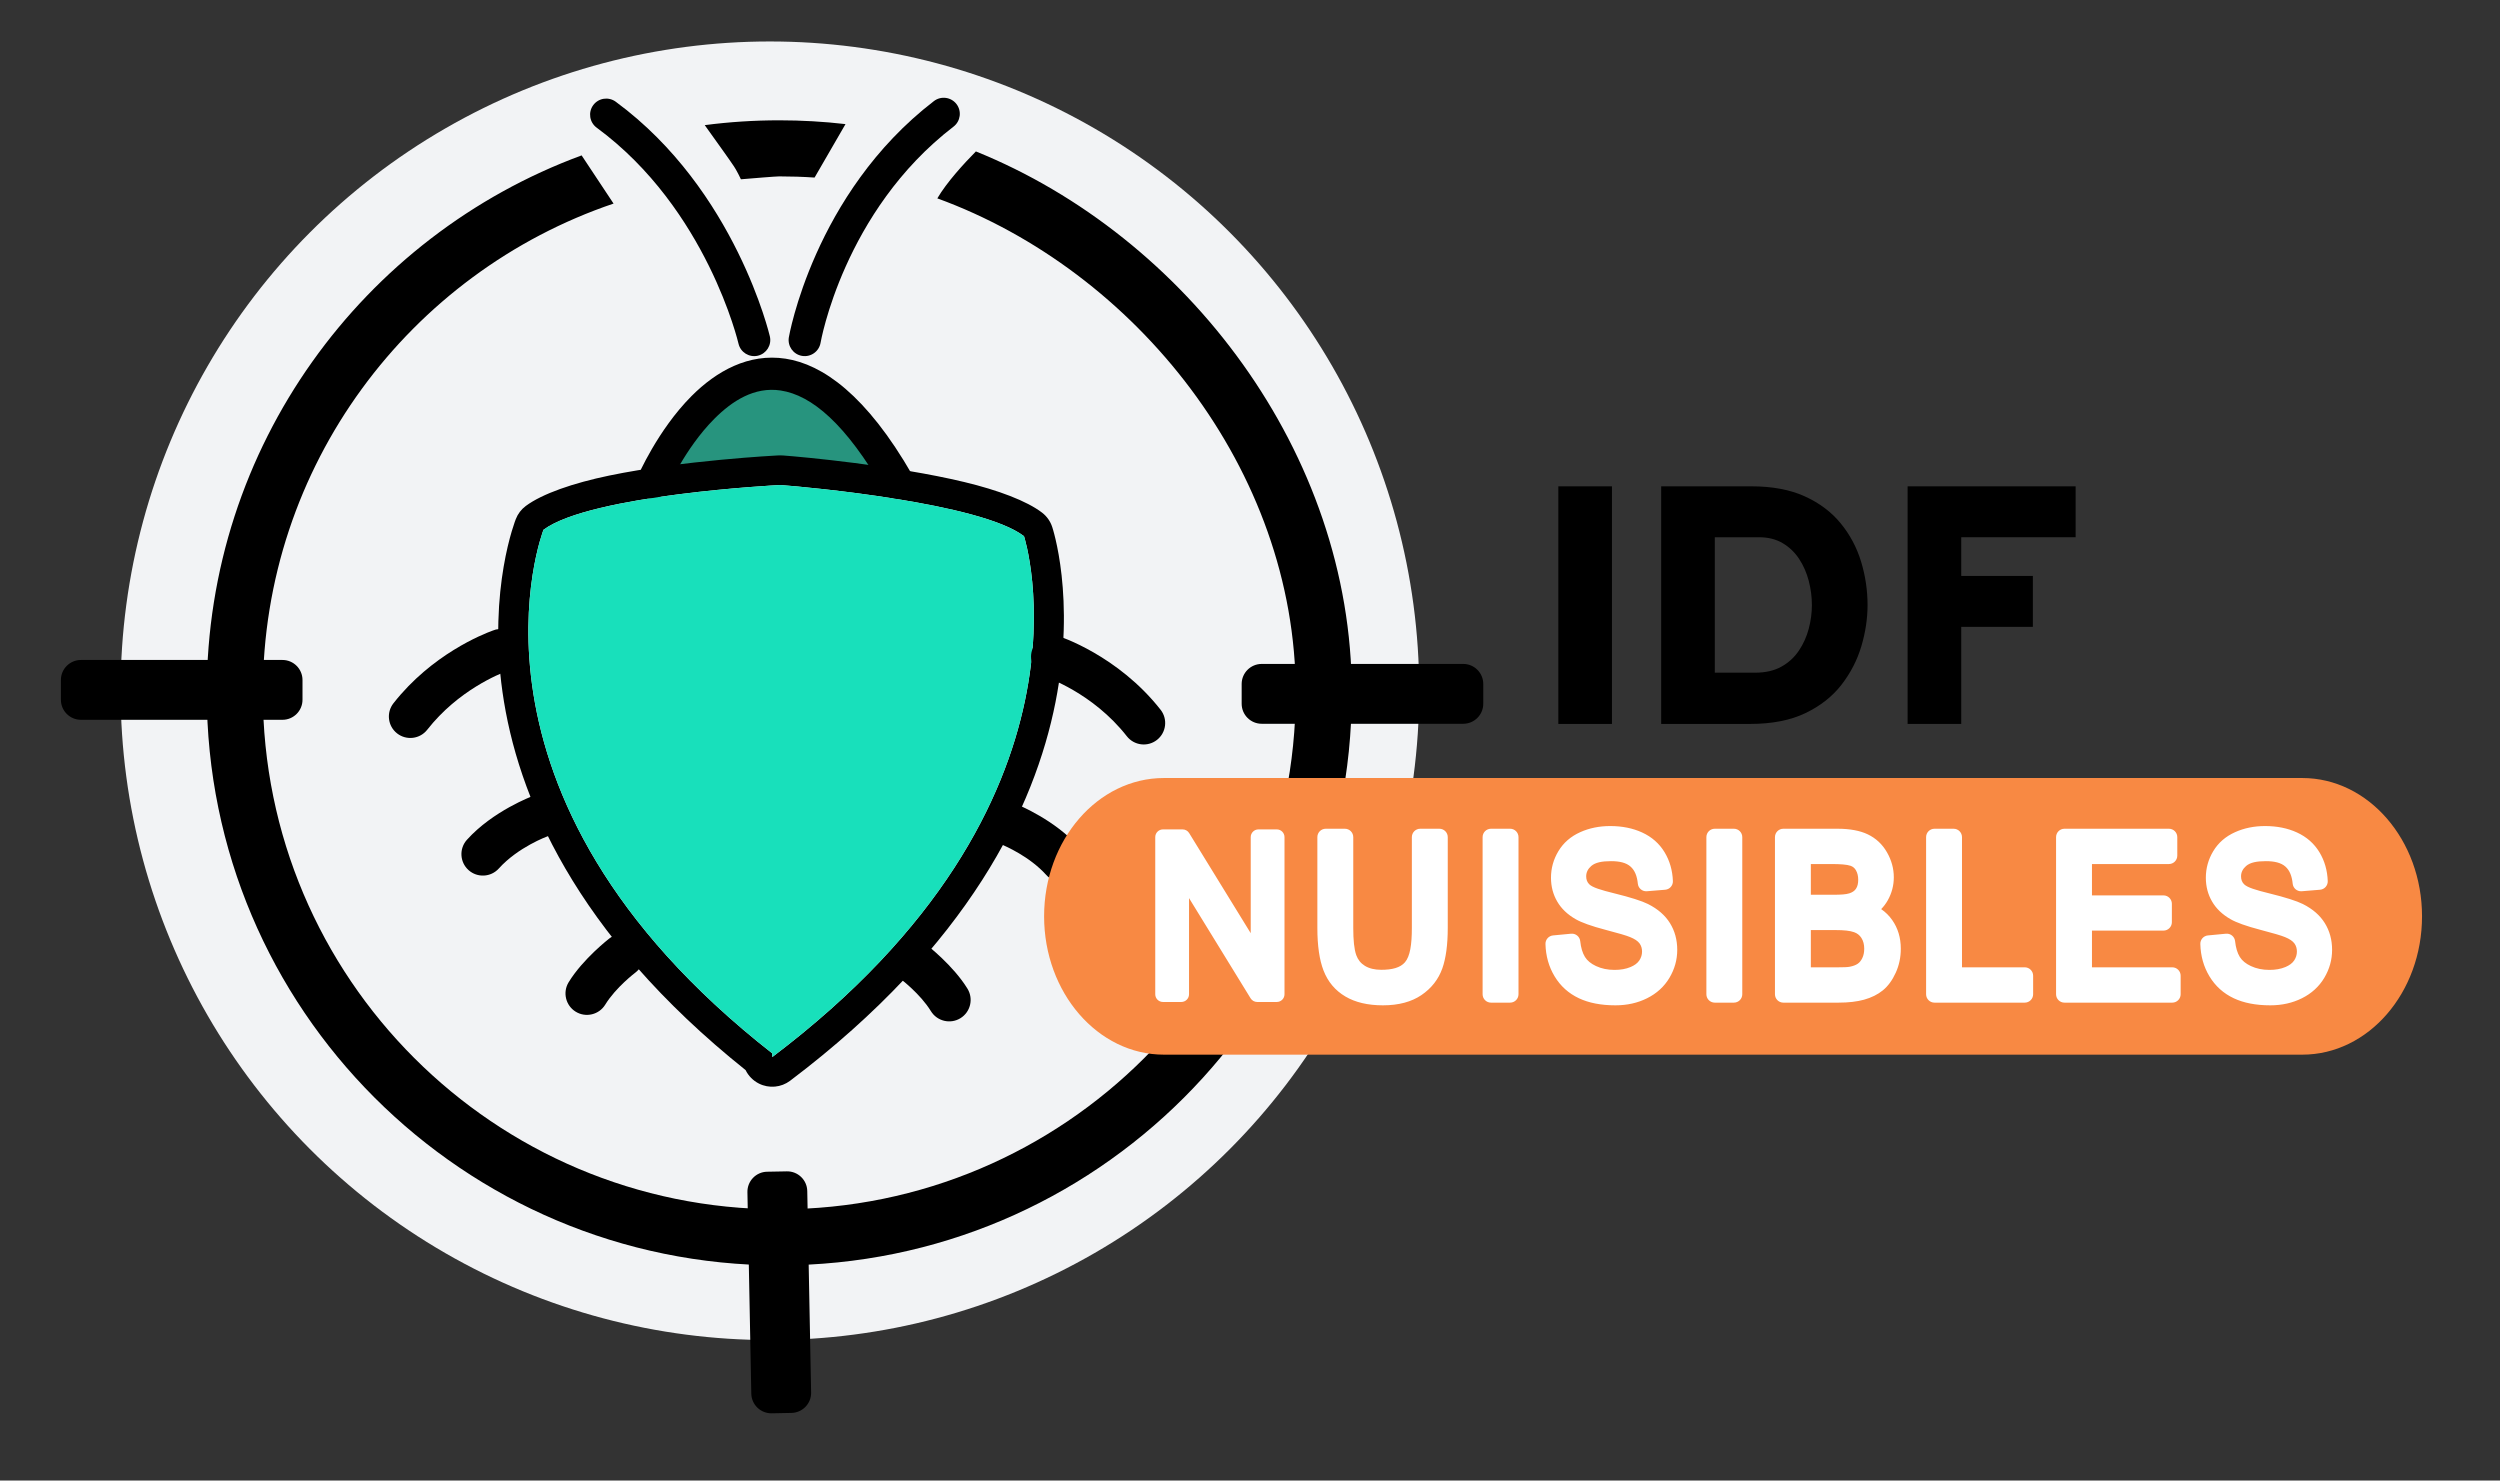 <?xml version="1.0" encoding="UTF-8" standalone="no"?>
<!DOCTYPE svg PUBLIC "-//W3C//DTD SVG 1.1//EN" "http://www.w3.org/Graphics/SVG/1.1/DTD/svg11.dtd">
<svg width="100%" height="100%" viewBox="0 0 8426 4990" version="1.1" xmlns="http://www.w3.org/2000/svg" xmlns:xlink="http://www.w3.org/1999/xlink" xml:space="preserve" xmlns:serif="http://www.serif.com/" style="fill-rule:evenodd;clip-rule:evenodd;stroke-linejoin:round;stroke-miterlimit:2;">
    <rect x="0" y="0" width="8426" height="4990" fill="#333333" stroke="none"/>
    <g>
        <g transform="matrix(1.01,0,0,1.01,-206.515,-331.755)">
            <circle cx="2773.65" cy="2633.57" r="2166.72" style="fill:rgb(242,243,245);"/>
        </g>
        <g>
            <g transform="matrix(1.124,0,0,1.124,-652.037,-563.147)">
                <path d="M6300.2,2671.77L6300.2,1959.31L6804.03,1959.31L6804.03,2111.98L6461.03,2111.98L6461.03,2228.01L6675.78,2228.01L6675.78,2380.68L6461.03,2380.68L6461.03,2671.77L6300.2,2671.77Z" style="fill-rule:nonzero;"/>
                <path d="M5561.29,2671.77L5561.29,1959.31L5832.02,1959.31C5894.45,1959.31 5947.72,1969.32 5991.82,1989.34C6035.92,2009.35 6071.89,2036.41 6099.71,2070.51C6127.53,2104.6 6147.89,2142.86 6160.77,2185.27C6173.66,2227.67 6180.11,2271.11 6180.11,2315.55C6180.11,2355.91 6173.91,2396.97 6161.55,2438.7C6149.15,2480.42 6129.3,2518.94 6102,2554.22C6074.69,2589.5 6038.55,2617.92 5993.59,2639.47C5948.65,2661 5893.43,2671.77 5827.95,2671.77L5561.29,2671.77ZM5722.09,2518.1L5843.22,2518.1C5874.09,2518.1 5900.3,2512.07 5921.85,2500.02C5943.39,2487.98 5960.86,2471.95 5974.26,2451.92C5987.66,2431.92 5997.51,2410.03 6003.79,2386.28C6010.05,2362.53 6013.18,2338.95 6013.18,2315.55C6013.18,2291.13 6010.05,2266.86 6003.79,2242.76C5997.51,2218.68 5987.92,2196.8 5975.04,2177.13C5962.12,2157.45 5945.68,2141.68 5925.66,2129.79C5905.65,2117.92 5881.91,2111.98 5854.42,2111.98L5722.09,2111.98L5722.09,2518.1Z" style="fill-rule:nonzero;"/>
                <rect x="5252.87" y="1959.31" width="160.817" height="712.471"/>
            </g>
            <path d="M2594.74,1133.72C2601.52,1162.88 2583.35,1192.07 2554.19,1198.85C2525.03,1205.63 2495.84,1187.46 2489.06,1158.3C2489.06,1158.3 2383.49,704.201 2010.97,430.234C1986.85,412.494 1981.67,378.509 1999.41,354.389C2017.15,330.268 2051.13,325.087 2075.25,342.826C2479.96,640.459 2594.74,1133.72 2594.74,1133.72Z"/>
            <path d="M2765.68,1155.22C2760.59,1184.73 2732.51,1204.56 2703,1199.47C2673.5,1194.39 2653.67,1166.31 2658.75,1136.8C2658.75,1136.8 2741.91,652.312 3147.66,340.733C3171.41,322.497 3205.5,326.972 3223.73,350.719C3241.97,374.467 3237.49,408.552 3213.75,426.787C2842.31,712.016 2765.68,1155.22 2765.68,1155.22Z"/>
            <path d="M2199.23,1626.98C2199.23,1626.98 2553.03,799.93 3027.79,1627.78L2199.23,1626.98Z" style="fill:rgb(39,148,126);"/>
            <path d="M2249.11,1648.32C2237.33,1675.85 2205.42,1688.63 2177.89,1676.86C2150.37,1665.08 2137.58,1633.17 2149.35,1605.64C2149.35,1605.64 2216.01,1450.02 2330.79,1334.89C2414.53,1250.89 2523.01,1189.84 2647.65,1208.9C2772.02,1227.91 2919.97,1330.73 3074.85,1600.79C3089.74,1626.77 3080.75,1659.94 3054.78,1674.84C3028.8,1689.74 2995.62,1680.74 2980.73,1654.77C2850.72,1428.08 2735.64,1332.11 2631.25,1316.15C2542.39,1302.57 2467.33,1351.61 2407.63,1411.49C2307.27,1512.16 2249.11,1648.32 2249.11,1648.32Z"/>
            <path d="M4999.2,2305.29C4999.2,2267.97 4968.98,2237.72 4931.65,2237.72L4252.46,2237.72C4215.14,2237.72 4184.89,2267.97 4184.89,2305.29L4184.89,2371.84C4184.89,2409.16 4215.14,2439.4 4252.46,2439.4L4931.65,2439.4C4968.97,2439.4 4999.2,2409.16 4999.2,2371.84L4999.2,2305.29Z"/>
            <path d="M1019.54,2291.91C1019.54,2254.65 989.315,2224.34 951.986,2224.34L272.802,2224.34C235.477,2224.34 205.232,2254.65 205.232,2291.91L205.232,2358.45C205.232,2395.78 235.477,2426.02 272.802,2426.02L951.986,2426.02C989.315,2426.02 1019.54,2395.78 1019.54,2358.45L1019.54,2291.91Z"/>
            <path d="M2585.37,3949.17C2548.11,3949.9 2518.39,3980.79 2519.1,4018.04L2532.19,4697.16C2532.85,4734.4 2563.74,4764.07 2600.99,4763.41L2667.54,4762.1C2704.87,4761.39 2734.54,4730.49 2733.81,4693.25L2720.79,4014.14C2720.06,3976.88 2689.24,3947.22 2651.92,3947.94L2585.37,3949.17Z"/>
            <path d="M2512.96,3606.67C1360.45,2685.18 1738.61,1749.25 1738.61,1749.25C1745.42,1731.79 1757.01,1716.59 1772.04,1705.4C1827.81,1663.88 1932.33,1627.98 2053.07,1602.9C2300.93,1551.4 2620.53,1535.06 2620.53,1535.06C2622.22,1534.97 2623.91,1534.93 2625.6,1534.93L2632.7,1534.93C2635.12,1534.93 2637.53,1535.02 2639.94,1535.19C2702.81,1539.75 3016.33,1568.52 3250.12,1624.65C3364.5,1652.11 3460.93,1688.52 3512.18,1727.82C3528.22,1740.13 3540.16,1757.01 3546.41,1776.23C3546.41,1776.23 3869.85,2730.99 2663.07,3642.54C2632.71,3665.47 2591.96,3669.18 2557.95,3652.12C2538.01,3642.11 2522.41,3625.98 2512.96,3606.67ZM2632.7,1634.93L2625.6,1634.93C2625.6,1634.93 1990.9,1667.12 1831.76,1785.61C1831.76,1785.61 1484.55,2675.33 2602.88,3550.29L2602.8,3562.74C3742.41,2701.93 3451.32,1807.17 3451.32,1807.17C3305.63,1695.43 2720.15,1641.27 2632.7,1634.93Z"/>
            <path d="M2632.7,1634.93C2720.15,1641.27 3305.63,1695.43 3451.32,1807.17C3451.32,1807.17 3742.41,2701.93 2602.8,3562.74L2602.88,3550.29C1484.55,2675.33 1831.76,1785.61 1831.76,1785.61C1990.9,1667.12 2625.6,1634.93 2625.6,1634.93L2632.7,1634.93Z" style="fill:rgb(24,224,187);"/>
            <path d="M3547.32,2213.42C3547.32,2213.42 3725.06,2271.28 3854.84,2436.87"/>
            <path d="M3524.93,2282.18C3486.98,2269.83 3466.2,2228.99 3478.56,2191.03C3490.91,2153.08 3531.75,2132.3 3569.7,2144.66C3569.7,2144.66 3767.6,2208.32 3911.76,2392.27C3936.37,2423.68 3930.86,2469.17 3899.44,2493.79C3868.03,2518.41 3822.54,2512.89 3797.92,2481.48C3682.53,2334.24 3524.93,2282.18 3524.93,2282.18Z"/>
            <path d="M1690.48,2191.51C1690.48,2191.49 1512.76,2249.44 1382.98,2414.95"/>
            <path d="M1692.84,2245.65L1702.01,2252.3L1762.8,2191.51C1762.8,2223.85 1741.53,2251.25 1712.23,2260.49C1711.69,2260.68 1710.95,2260.94 1710.02,2261.28C1683.25,2270.99 1544.28,2326.44 1439.89,2459.57C1415.26,2490.98 1369.77,2496.48 1338.36,2471.85C1306.95,2447.23 1301.45,2401.73 1326.07,2370.33C1455.28,2205.55 1627.58,2137.32 1660.72,2125.31C1665.13,2123.71 1667.69,2122.88 1668.15,2122.73L1671.8,2121.65L1689.38,2119.2L1708.98,2121.6L1692.84,2245.65Z"/>
            <path d="M3387.89,2773.11C3387.89,2773.09 3503.48,2815.63 3580.16,2900.71"/>
            <path d="M3368.34,2837.2C3372.18,2834.53 3377.82,2830.61 3384.44,2826L3362.96,2705.23L3386.52,2700.81L3408.34,2703.75L3412.61,2705.15C3412.93,2705.27 3414.68,2705.91 3417.69,2707.09C3439.94,2715.85 3554.81,2764.56 3633.88,2852.3C3660.6,2881.95 3658.23,2927.71 3628.58,2954.43C3598.93,2981.15 3553.17,2978.78 3526.45,2949.13C3470.41,2886.95 3389.77,2851.79 3367.68,2842.85C3343.32,2836.78 3331.72,2823.07 3368.34,2837.2Z"/>
            <path d="M1819.68,2751.18C1819.68,2751.18 1704.07,2793.78 1627.48,2878.78"/>
            <path d="M1794.67,2683.33C1832.12,2669.53 1873.73,2688.72 1887.53,2726.17C1901.34,2763.62 1882.13,2805.23 1844.69,2819.03C1844.69,2819.03 1746.28,2854.97 1681.2,2927.19C1654.48,2956.84 1608.72,2959.22 1579.07,2932.51C1549.42,2905.79 1547.04,2860.02 1573.76,2830.37C1661.86,2732.6 1794.67,2683.33 1794.67,2683.33Z"/>
            <path d="M3079.8,3242.43C3079.8,3242.43 3157.06,3301.39 3199.16,3370.17"/>
            <path d="M3035.93,3299.92C3004.2,3275.7 2998.1,3230.29 3022.31,3198.56C3046.53,3166.83 3091.94,3160.73 3123.67,3184.94C3123.67,3184.94 3212.34,3253.18 3260.84,3332.42C3281.67,3366.46 3270.95,3411.01 3236.91,3431.85C3202.87,3452.68 3158.32,3441.96 3137.48,3407.92C3101.78,3349.6 3035.93,3299.92 3035.93,3299.92Z"/>
            <path d="M2097.6,3220.5C2097.6,3220.5 2020.35,3279.53 1978.24,3348.26"/>
            <path d="M2053.69,3163.04C2085.41,3138.81 2130.83,3144.88 2155.06,3176.59C2179.29,3208.31 2173.22,3253.73 2141.51,3277.96C2141.51,3277.96 2075.63,3327.72 2039.91,3386.04C2019.06,3420.07 1974.5,3430.78 1940.47,3409.93C1906.43,3389.08 1895.73,3344.52 1916.58,3310.49C1965.07,3231.33 2053.69,3163.04 2053.69,3163.04Z"/>
            <path d="M3289.14,510.365C3996.83,796.544 4556.07,1525.41 4556.07,2335.09C4556.07,3400.12 3691.49,4264.77 2626.47,4264.77C1561.51,4264.77 696.85,3400.12 696.85,2335.09C696.85,1504.22 1223.17,795.235 1960.3,523.745L2067.94,686.141C1380.88,919.074 885.862,1569.75 885.862,2335.08C885.862,3295.81 1665.81,4075.76 2626.46,4075.76C3587.17,4075.76 4367.12,3295.81 4367.12,2335.08C4367.12,1583.57 3826.9,911.991 3159.15,668.571C3190.98,614.25 3248.42,551.663 3289.14,510.363L3289.14,510.365ZM2745.46,598.469C2706.1,595.798 2666.47,594.494 2626.47,594.494C2615.09,594.494 2536.47,600.936 2497.19,604.269C2491.76,592.465 2484.97,579.669 2480.04,570.99L2473.69,560.711C2458.57,537.777 2416.47,479.477 2375.23,421.752C2457.34,411.04 2541.24,405.486 2626.47,405.486C2701.99,405.486 2776.48,409.823 2849.69,418.282L2745.46,598.469Z"/>
            <g transform="matrix(1,0,0,1,0,-231.5)">
                <g transform="matrix(0.942,0,0,1,336.825,0)">
                    <path d="M8308.25,3319.9C8308.25,3062.6 8116.25,2853.74 7879.71,2853.74L3806.69,2853.74C3570.21,2853.74 3378.16,3062.6 3378.16,3319.9C3378.16,3577.22 3570.21,3786.13 3806.69,3786.13L7879.71,3786.13C8116.25,3786.13 8308.25,3577.22 8308.25,3319.9Z" style="fill:rgb(248,137,67);"/>
                </g>
                <path d="M3893.65,3582.54L3893.65,3052.93C3893.65,3038.55 3905.31,3026.89 3919.69,3026.89L3985.74,3026.89C3994.79,3026.89 4003.18,3031.58 4007.92,3039.29L4215.42,3376.69L4215.42,3052.93C4215.42,3038.55 4227.08,3026.89 4241.46,3026.89L4303.24,3026.89C4317.62,3026.89 4329.28,3038.55 4329.28,3052.93L4329.28,3582.54C4329.28,3596.92 4317.62,3608.58 4303.24,3608.58L4237.19,3608.58C4228.14,3608.58 4219.74,3603.88 4215,3596.17L4007.51,3258.46L4007.51,3582.54C4007.51,3596.92 3995.85,3608.58 3981.47,3608.58L3919.69,3608.58C3905.31,3608.58 3893.65,3596.92 3893.65,3582.54ZM4786.79,3024.66L4851.24,3024.66C4866.85,3024.66 4879.51,3037.32 4879.51,3052.93L4879.51,3358.9C4879.51,3416.09 4873.19,3461.5 4861.33,3495.13L4861.32,3495.16C4848.22,3532.15 4824.73,3562.29 4790.59,3585.49L4790.57,3585.5C4757.58,3607.89 4714.53,3619.86 4660.95,3619.86C4609.45,3619.86 4567.43,3609.58 4534.7,3590.23C4500.09,3569.87 4475.3,3540.41 4460.51,3501.78C4447.16,3466.91 4440.03,3419.33 4440.03,3358.9L4440.03,3052.93C4440.03,3037.32 4452.69,3024.66 4468.3,3024.66L4532.75,3024.66C4548.36,3024.66 4561.02,3037.32 4561.02,3052.93L4561.02,3358.56C4561.02,3400.21 4564.07,3430.93 4571.13,3450.65C4576.74,3466.15 4586.28,3478.16 4599.91,3486.56L4599.94,3486.58C4614.98,3495.86 4633.53,3500.11 4655.3,3500.11C4692.35,3500.11 4719.43,3493.05 4735.19,3474.81C4752.5,3454.77 4758.52,3415.62 4758.52,3358.56L4758.52,3052.93C4758.52,3037.32 4771.18,3024.66 4786.79,3024.66ZM5117.95,3052.93L5117.95,3582.54C5117.95,3598.16 5105.29,3610.81 5089.68,3610.81L5025.24,3610.81C5009.63,3610.81 4996.97,3598.16 4996.97,3582.54L4996.97,3052.93C4996.97,3037.32 5009.63,3024.66 5025.24,3024.66L5089.68,3024.66C5105.29,3024.66 5117.95,3037.32 5117.95,3052.93ZM5234.44,3384.25L5295.22,3378.46C5310.63,3376.99 5324.35,3388.19 5326.01,3403.58C5328.33,3425.22 5333.42,3443.06 5342.02,3456.94L5342.03,3456.95C5349.88,3469.64 5362.47,3479.58 5379.07,3487.43C5397.62,3496.18 5418.49,3500.44 5441.67,3500.44C5462.11,3500.44 5480.16,3497.35 5495.77,3490.73L5495.77,3490.73C5508.79,3485.21 5518.84,3478.09 5525.22,3468.49C5531.23,3459.37 5534.35,3449.47 5534.35,3438.78C5534.35,3428.42 5531.79,3419.34 5526.28,3411.62L5526.27,3411.61C5520,3402.82 5509.12,3396.06 5494.65,3390.06L5494.49,3389.99C5481.99,3384.71 5454.35,3376.61 5411.65,3365.47L5411.64,3365.47C5363.6,3352.93 5330.06,3340.74 5310.8,3329.61C5282.79,3313.67 5262.08,3293.59 5248.42,3269.97C5234.54,3246.18 5227.45,3219.45 5227.45,3189.83C5227.45,3157.92 5235.72,3128.11 5252.39,3100.32L5252.4,3100.29C5269.27,3072.24 5293.73,3050.71 5326.13,3036.18C5356.42,3022.55 5390.03,3015.62 5427.09,3015.62C5467.65,3015.62 5503.36,3022.97 5534.31,3037.14C5567.35,3052.25 5592.63,3074.64 5610.38,3104.02L5610.39,3104.04C5627.63,3132.62 5637.02,3164.99 5638.32,3201.08C5638.87,3216.18 5627.44,3229.04 5612.38,3230.28L5550.6,3235.34C5535.22,3236.6 5521.67,3225.29 5520.16,3209.93C5517.67,3184.76 5510.23,3165.28 5495.8,3152.43L5495.76,3152.39C5480.94,3139.15 5458.69,3133.96 5429.76,3133.96C5399.46,3133.96 5376.98,3138.23 5363.1,3150.28C5352.01,3159.97 5346.08,3171.49 5346.08,3185.17C5346.08,3195.95 5349.34,3204.94 5356.47,3211.89L5356.61,3212.03C5367.24,3222.55 5395.74,3231.34 5440.67,3242.38L5440.69,3242.38C5495.88,3255.99 5533.67,3268.13 5554.2,3278.31L5554.34,3278.38C5587.93,3295.25 5612.42,3316.88 5628.45,3342.79C5644.65,3368.91 5652.96,3398.93 5652.96,3432.97C5652.96,3466.27 5644.24,3497.59 5626.74,3527.08L5626.72,3527.11C5609.17,3556.6 5584,3579.74 5551.09,3596.12L5551.08,3596.12C5519.54,3611.81 5484.12,3619.86 5444.71,3619.86C5395.8,3619.86 5354.95,3611.69 5321.93,3596.19C5286.98,3579.8 5259.54,3555.15 5239.65,3522.2L5239.64,3522.19C5220.23,3490.01 5209.86,3453.7 5208.86,3413.08C5208.49,3398.25 5219.66,3385.66 5234.44,3384.25ZM5872.16,3052.93L5872.16,3582.54C5872.16,3598.16 5859.5,3610.81 5843.89,3610.81L5779.45,3610.81C5763.84,3610.81 5751.18,3598.16 5751.18,3582.54L5751.18,3052.93C5751.18,3037.32 5763.84,3024.66 5779.45,3024.66L5843.89,3024.66C5859.5,3024.66 5872.16,3037.32 5872.16,3052.93ZM5982.31,3582.54L5982.31,3052.93C5982.31,3037.32 5994.97,3024.66 6010.58,3024.66L6193.25,3024.66C6235.48,3024.66 6269.31,3031.27 6294.9,3043.47L6294.93,3043.48C6322.63,3056.72 6344.4,3076.97 6360.09,3104.51C6375.34,3131.23 6382.89,3159.18 6382.89,3188.41C6382.89,3215.9 6376.07,3241.86 6362.33,3266.25L6362.3,3266.3C6356.29,3276.92 6348.98,3286.69 6340.35,3295.58C6355.05,3305.7 6367.45,3318.06 6377.6,3332.56C6396.69,3359.83 6406.47,3391.9 6406.47,3428.99C6406.47,3458.01 6400.8,3484.96 6389.5,3509.81C6377.84,3535.64 6363.1,3555.37 6345.96,3569.36L6345.96,3569.37C6328.97,3583.23 6307.89,3593.84 6282.31,3600.95L6282.23,3600.97C6258.85,3607.39 6230.19,3610.81 6196.21,3610.81L6010.58,3610.81C5994.97,3610.81 5982.31,3598.15 5982.31,3582.54ZM6103.24,3491.73L6196.21,3491.73C6214.36,3491.73 6227.15,3491.26 6234.5,3489.78L6234.65,3489.75C6245.26,3487.68 6254.24,3484.51 6261.35,3479.68L6261.38,3479.66C6267.63,3475.43 6272.5,3469.04 6276.55,3460.95C6281.12,3451.73 6283.18,3441.06 6283.18,3428.99C6283.18,3415.09 6280.22,3402.97 6273.67,3392.72L6273.67,3392.72C6267.82,3383.56 6259.69,3377.14 6249.31,3373.44L6249.24,3373.41C6234.97,3368.28 6214.37,3366.25 6187.6,3366.25L6103.24,3366.25L6103.24,3491.73ZM6103.24,3247.17L6180.28,3247.17C6204.65,3247.17 6222.18,3245.98 6232.77,3242.46L6233.08,3242.36C6242.8,3239.26 6250.37,3234.41 6255.24,3227.14L6255.3,3227.06C6260.74,3219.03 6262.91,3208.84 6262.91,3196.7C6262.91,3184.5 6260.5,3173.74 6255.14,3164.49C6250.93,3157.26 6244.97,3152.24 6237.18,3149.57C6224.58,3145.26 6202.9,3143.67 6172.28,3143.67L6103.24,3143.67L6103.24,3247.17ZM6491.72,3582.54L6491.72,3052.93C6491.72,3037.32 6504.38,3024.66 6519.99,3024.66L6584.43,3024.66C6600.04,3024.66 6612.7,3037.32 6612.7,3052.93L6612.7,3491.73L6824.2,3491.73C6839.81,3491.73 6852.47,3504.39 6852.47,3520L6852.47,3582.54C6852.47,3598.15 6839.81,3610.81 6824.2,3610.81L6519.99,3610.81C6504.38,3610.81 6491.72,3598.15 6491.72,3582.54ZM6929.77,3582.54L6929.77,3052.93C6929.77,3037.32 6942.43,3024.66 6958.04,3024.66L7310.07,3024.66C7325.68,3024.66 7338.34,3037.32 7338.34,3052.93L7338.34,3115.4C7338.34,3131.01 7325.68,3143.67 7310.07,3143.67L7050.76,3143.67L7050.76,3249.33L7291.79,3249.33C7307.4,3249.33 7320.06,3261.99 7320.06,3277.6L7320.06,3339.74C7320.06,3355.35 7307.4,3368.01 7291.79,3368.01L7050.76,3368.01L7050.76,3491.73L7321.37,3491.73C7336.98,3491.73 7349.64,3504.39 7349.64,3520L7349.64,3582.54C7349.64,3598.15 7336.98,3610.81 7321.37,3610.81L6958.04,3610.81C6942.43,3610.81 6929.77,3598.15 6929.77,3582.54ZM7441.56,3384.25L7502.34,3378.46C7517.74,3376.99 7531.47,3388.18 7533.13,3403.57C7535.46,3425.21 7540.54,3443.05 7549.14,3456.94C7557.01,3469.63 7569.59,3479.58 7586.19,3487.43C7604.74,3496.18 7625.61,3500.44 7648.79,3500.44C7669.22,3500.44 7687.27,3497.35 7702.88,3490.73L7702.89,3490.73C7715.93,3485.21 7725.97,3478.09 7732.33,3468.51C7738.35,3459.38 7741.46,3449.48 7741.46,3438.78C7741.46,3428.43 7738.91,3419.34 7733.4,3411.62L7733.39,3411.61C7727.12,3402.83 7716.25,3396.07 7701.78,3390.06L7701.61,3389.99C7689.11,3384.71 7661.47,3376.61 7618.77,3365.47L7618.76,3365.47C7570.72,3352.93 7537.19,3340.74 7517.93,3329.61C7489.92,3313.67 7469.22,3293.6 7455.55,3269.97C7441.66,3246.18 7434.58,3219.45 7434.58,3189.83C7434.58,3157.92 7442.84,3128.12 7459.49,3100.33L7459.52,3100.28C7476.4,3072.24 7500.86,3050.71 7533.25,3036.18C7563.52,3022.55 7597.21,3015.62 7634.22,3015.62C7674.77,3015.62 7710.48,3022.97 7741.42,3037.14C7774.47,3052.25 7799.77,3074.64 7817.51,3104.03L7817.52,3104.04C7834.76,3132.62 7844.14,3164.99 7845.43,3201.09C7845.97,3216.19 7834.55,3229.04 7819.49,3230.28L7757.71,3235.34C7742.33,3236.6 7728.78,3225.29 7727.27,3209.93C7724.79,3184.75 7717.34,3165.27 7702.93,3152.43L7702.89,3152.39C7688.07,3139.15 7665.8,3133.96 7636.89,3133.96C7606.57,3133.96 7584.1,3138.23 7570.23,3150.28C7559.13,3159.96 7553.2,3171.49 7553.2,3185.17C7553.2,3195.95 7556.46,3204.94 7563.59,3211.89L7563.73,3212.03C7574.36,3222.55 7602.86,3231.34 7647.79,3242.38L7647.8,3242.38C7703.01,3255.98 7740.78,3268.13 7761.32,3278.31L7761.45,3278.37C7795.06,3295.25 7819.54,3316.88 7835.56,3342.8C7851.76,3368.91 7860.09,3398.93 7860.09,3432.97C7860.09,3466.27 7851.36,3497.59 7833.86,3527.08L7833.84,3527.12C7816.27,3556.6 7791.11,3579.74 7758.21,3596.12L7758.2,3596.12C7726.67,3611.81 7691.24,3619.86 7651.82,3619.86C7602.93,3619.86 7562.07,3611.69 7529.05,3596.2C7494.09,3579.8 7466.64,3555.14 7446.77,3522.19L7446.76,3522.19C7427.35,3490.01 7416.98,3453.7 7415.98,3413.08C7415.61,3398.25 7426.78,3385.66 7441.56,3384.25Z" style="fill:white;"/>
            </g>
        </g>
    </g>
</svg>

